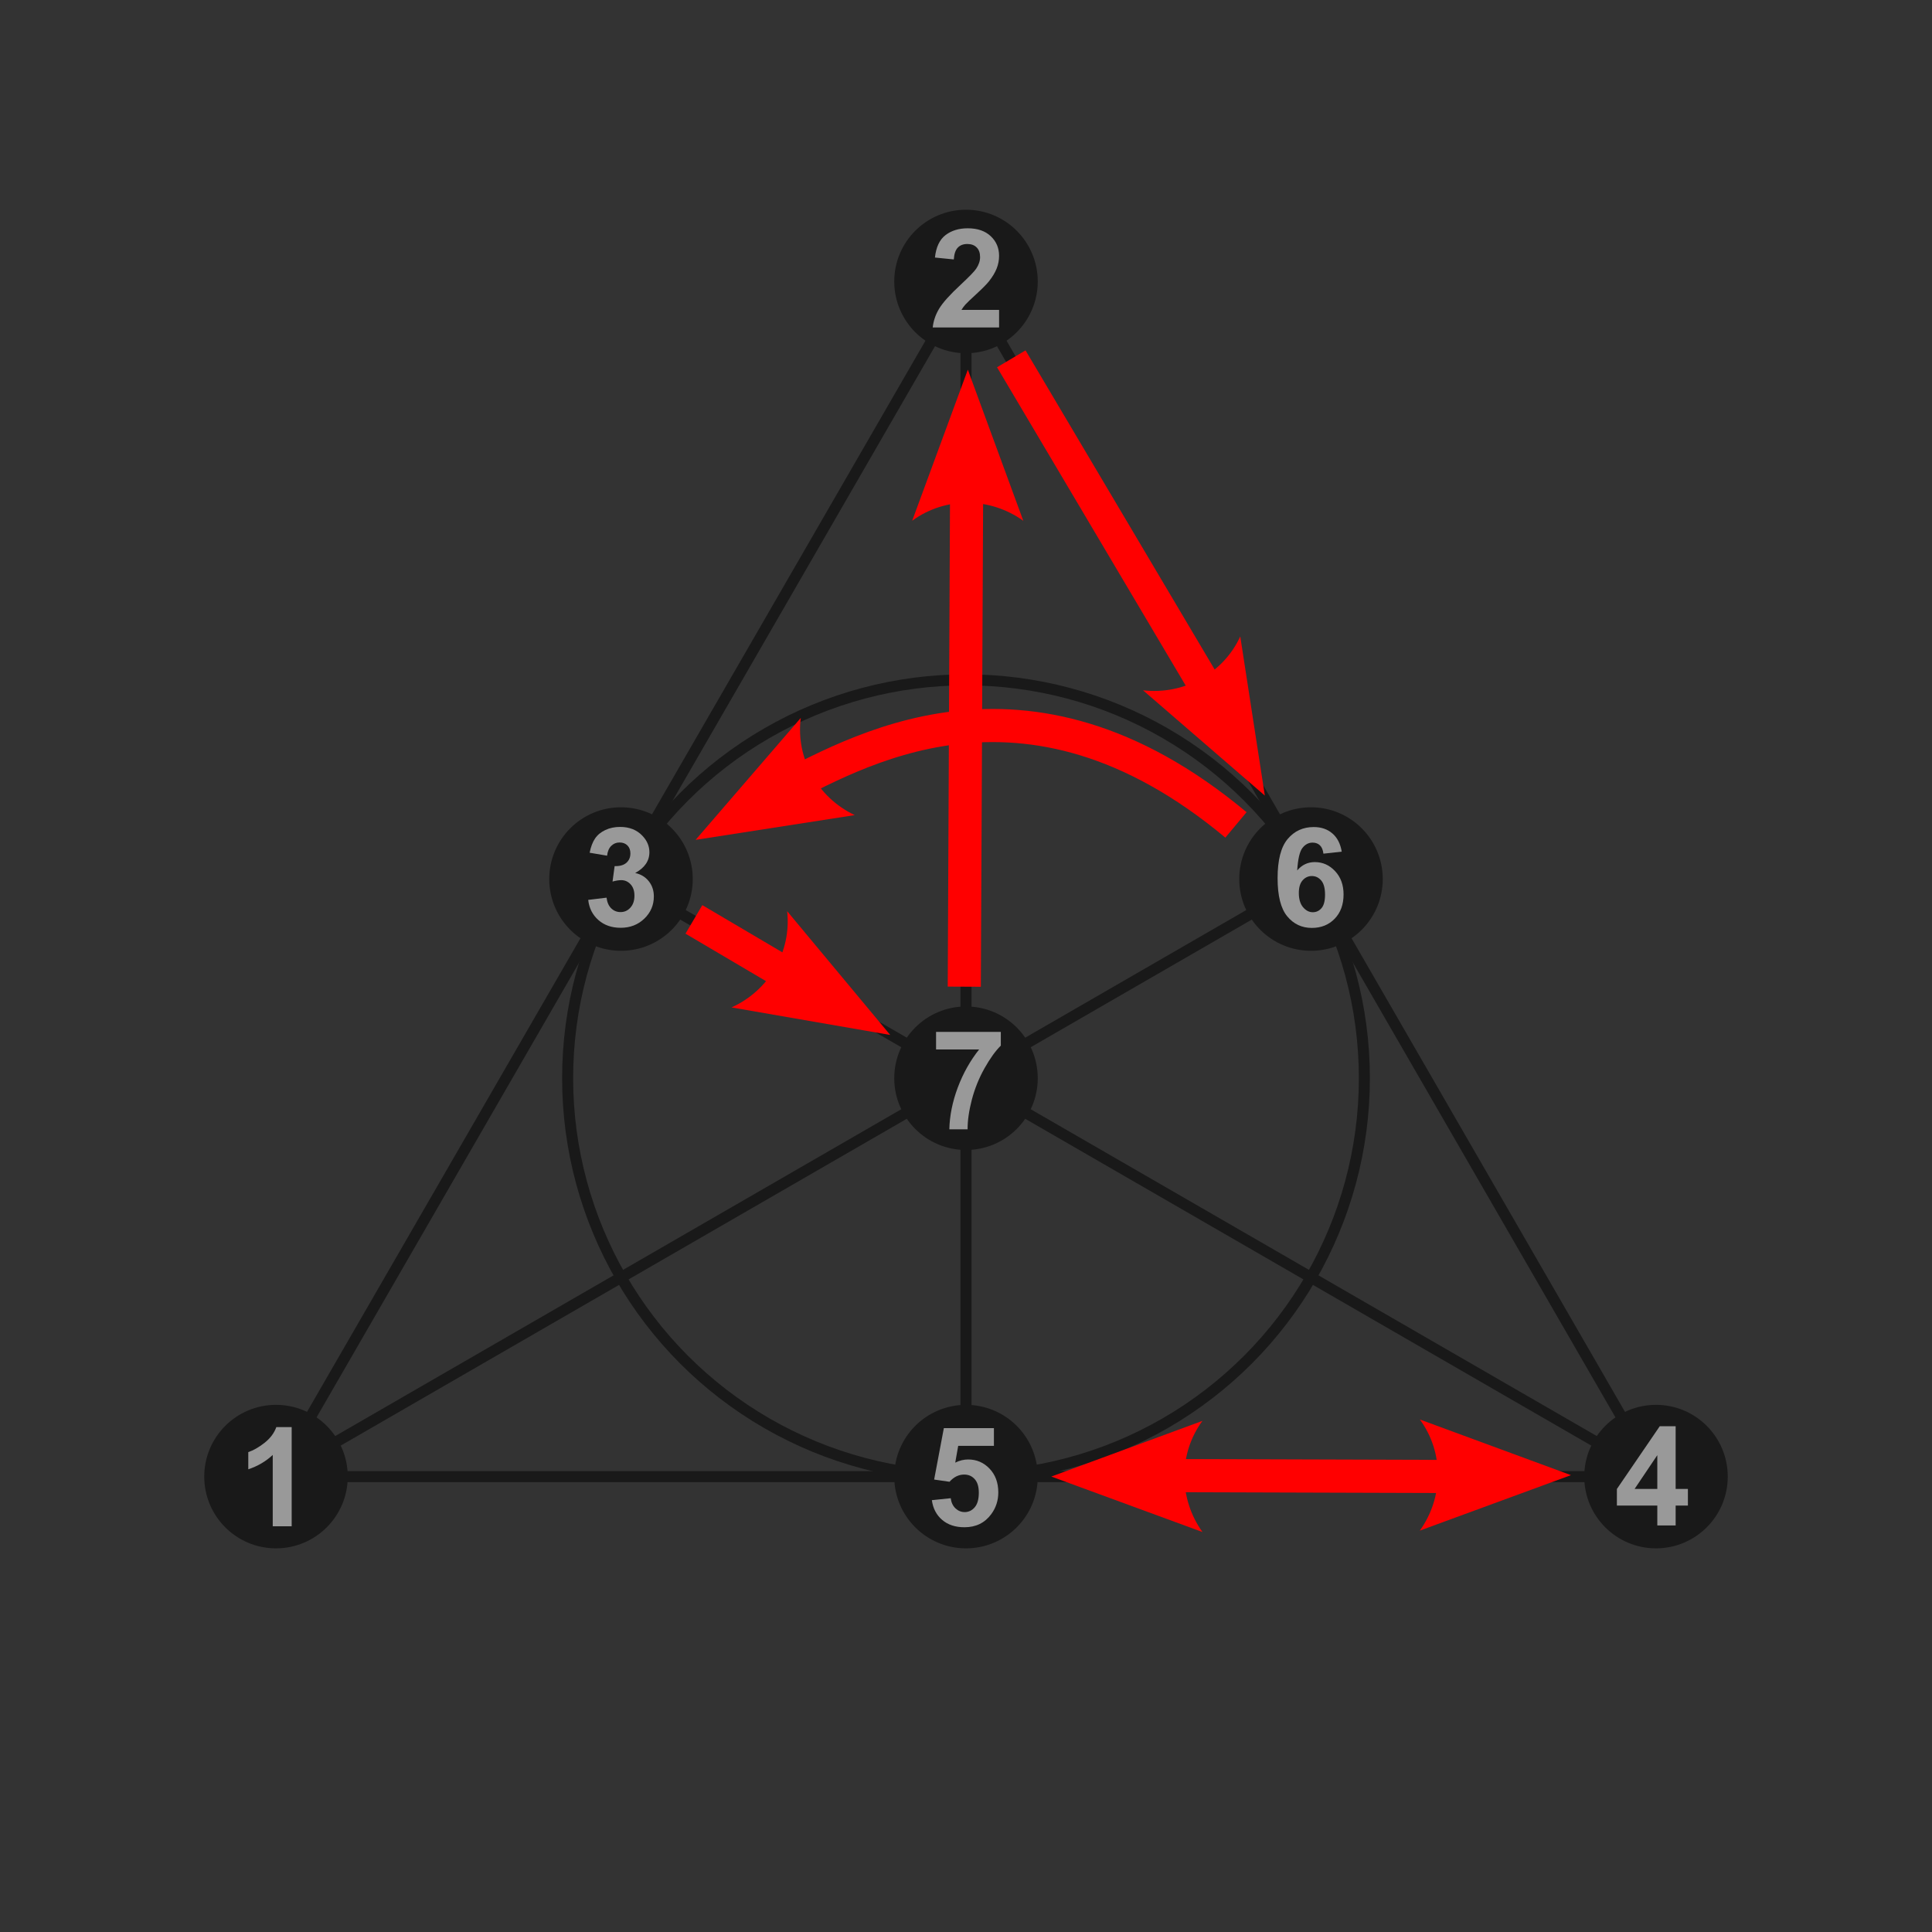 <?xml version="1.0" encoding="UTF-8" standalone="no"?>
<svg xmlns:svg="http://www.w3.org/2000/svg" xmlns="http://www.w3.org/2000/svg" version="1.0" width="700" height="700" id="svg2">


<rect width="100%" height="100%" fill="#333333" stroke="none"/>


<!-- Fano plane: -->
  <g style="opacity: 0.5;" transform="translate(50, 35)">
<!-- Lines: -->
    <circle cx="300" cy="355.662" r="144.338" fill="none" stroke="black" stroke-width="4"/>
    <polygon fill="none" stroke="black" stroke-width="4" points="50,500 550,500 300,66.987"/>
    <line x1="50" y1="500" x2="425" y2="283.494" stroke="black" stroke-width="4"/>
    <line x1="550" y1="500" x2="175" y2="283.494" stroke="black" stroke-width="4"/>
    <line x1="300" y1="500" x2="300" y2="66.987" stroke="black" stroke-width="4"/>
<!-- Vertices: -->
    <circle cx="50" cy="500" r="26" fill="black" stroke="none"/>
    <circle cx="550" cy="500" r="26" fill="black" stroke="none"/>
    <circle cx="300" cy="66.987" r="26" fill="black" stroke="none"/>
    <circle cx="300" cy="355.662" r="26" fill="black" stroke="none"/>
    <circle cx="300" cy="500" r="26" fill="black" stroke="none"/>
    <circle cx="175" cy="283.494" r="26" fill="black" stroke="none"/>
    <circle cx="425" cy="283.494" r="26" fill="black" stroke="none"/>
<!-- Numbers: -->
  <path style="fill: rgb(255, 255, 255); fill-opacity: 1;" d="m 55.68,518.005 -6.86,0 0,-25.854 c -2.507,2.344 -5.461,4.077 -8.862,5.2 l 0,-6.226 c 1.79,-0.586 3.735,-1.693 5.835,-3.32 2.1,-1.644 3.54,-3.556 4.321,-5.737 l 5.566,0 0,35.938"/>
  <path style="fill: rgb(255, 255, 255); fill-opacity: 1;" d="m 311.988,77.281 0,6.372 -24.048,0 c 0.26,-2.409 1.042,-4.687 2.344,-6.836 1.302,-2.165 3.874,-5.029 7.715,-8.594 3.092,-2.881 4.989,-4.834 5.688,-5.859 0.944,-1.416 1.416,-2.816 1.416,-4.199 -2e-5,-1.53 -0.415,-2.702 -1.245,-3.516 -0.814,-0.83 -1.945,-1.245 -3.394,-1.245 -1.432,3e-5 -2.572,0.431 -3.418,1.294 -0.846,0.863 -1.335,2.295 -1.465,4.297 l -6.836,-0.684 c 0.407,-3.776 1.685,-6.486 3.833,-8.13 2.148,-1.644 4.834,-2.466 8.057,-2.466 3.532,4e-5 6.307,0.952 8.325,2.856 2.018,1.904 3.027,4.272 3.027,7.104 -3e-5,1.611 -0.293,3.149 -0.879,4.614 -0.57,1.449 -1.481,2.97 -2.734,4.565 -0.83,1.058 -2.328,2.58 -4.492,4.565 -2.165,1.986 -3.54,3.304 -4.126,3.955 -0.57,0.651 -1.034,1.286 -1.392,1.904 l 13.623,0"/>
  <path style="fill: rgb(255, 255, 255); fill-opacity: 1;" d="m 163.122,291.047 6.641,-0.806 c 0.212,1.693 0.781,2.987 1.709,3.882 0.928,0.895 2.051,1.343 3.369,1.343 1.416,0 2.604,-0.537 3.564,-1.611 0.977,-1.074 1.465,-2.523 1.465,-4.346 -2e-5,-1.725 -0.464,-3.092 -1.392,-4.102 -0.928,-1.009 -2.059,-1.514 -3.394,-1.514 -0.879,2e-5 -1.929,0.171 -3.149,0.513 l 0.757,-5.591 c 1.855,0.049 3.271,-0.35 4.248,-1.196 0.977,-0.863 1.465,-2.002 1.465,-3.418 -1e-5,-1.204 -0.358,-2.165 -1.074,-2.881 -0.716,-0.716 -1.668,-1.074 -2.856,-1.074 -1.172,3e-5 -2.173,0.407 -3.003,1.221 -0.83,0.814 -1.335,2.002 -1.514,3.564 l -6.323,-1.074 c 0.439,-2.165 1.099,-3.89 1.978,-5.176 0.895,-1.302 2.132,-2.319 3.711,-3.052 1.595,-0.749 3.377,-1.123 5.347,-1.123 3.369,4e-5 6.071,1.074 8.105,3.223 1.676,1.758 2.515,3.744 2.515,5.957 -3e-5,3.141 -1.717,5.648 -5.151,7.52 2.051,0.439 3.687,1.424 4.907,2.954 1.237,1.53 1.855,3.377 1.855,5.542 -3e-5,3.141 -1.147,5.819 -3.442,8.032 -2.295,2.214 -5.151,3.32 -8.569,3.32 -3.239,0 -5.924,-0.928 -8.057,-2.783 -2.132,-1.872 -3.369,-4.313 -3.711,-7.324"/>
  <path style="fill: rgb(255, 255, 255); fill-opacity: 1;" d="m 550.477,517.697 0,-7.202 -14.648,0 0,-6.006 15.527,-22.73 5.762,0 0,22.705 4.443,0 0,6.03 -4.443,0 0,7.202 -6.641,0 m 0,-13.232 0,-12.231 -8.228,12.231 8.228,0"/>
  <path style="fill: rgb(255, 255, 255); fill-opacity: 1;" d="m 287.629,508.537 6.836,-0.708 c 0.195,1.546 0.773,2.775 1.733,3.687 0.96,0.895 2.067,1.343 3.32,1.343 1.432,10e-6 2.645,-0.578 3.638,-1.733 0.993,-1.172 1.489,-2.93 1.489,-5.273 -2e-5,-2.197 -0.496,-3.841 -1.489,-4.932 -0.977,-1.107 -2.254,-1.66 -3.833,-1.66 -1.969,2e-5 -3.735,0.871 -5.298,2.612 l -5.566,-0.806 3.516,-18.628 18.14,0 0,6.421 -12.939,0 -1.074,6.079 c 1.53,-0.765 3.092,-1.147 4.688,-1.147 3.044,3e-5 5.623,1.107 7.739,3.32 2.116,2.214 3.174,5.086 3.174,8.618 -3e-5,2.946 -0.855,5.575 -2.563,7.886 -2.328,3.158 -5.558,4.736 -9.692,4.736 -3.304,0 -5.998,-0.887 -8.081,-2.661 -2.083,-1.774 -3.328,-4.159 -3.735,-7.153"/>
  <path style="fill: rgb(255, 255, 255); fill-opacity: 1;" d="m 436.141,273.568 -6.641,0.732 c -0.163,-1.367 -0.586,-2.376 -1.27,-3.027 -0.684,-0.651 -1.571,-0.977 -2.661,-0.977 -1.449,3e-5 -2.677,0.651 -3.687,1.953 -0.993,1.302 -1.619,4.012 -1.88,8.13 1.709,-2.018 3.833,-3.027 6.372,-3.027 2.865,2e-5 5.314,1.091 7.349,3.271 2.051,2.181 3.076,4.997 3.076,8.447 -3e-5,3.662 -1.074,6.6 -3.223,8.813 -2.148,2.214 -4.907,3.32 -8.276,3.32 -3.613,-10e-6 -6.584,-1.4 -8.911,-4.199 -2.327,-2.816 -3.491,-7.422 -3.491,-13.818 0,-6.559 1.213,-11.287 3.638,-14.185 2.425,-2.897 5.575,-4.346 9.448,-4.346 2.718,4e-5 4.964,0.765 6.738,2.295 1.79,1.514 2.93,3.719 3.418,6.616 M 420.589,288.534 c -10e-6,2.23 0.513,3.955 1.538,5.176 1.025,1.204 2.197,1.807 3.516,1.807 1.27,0 2.327,-0.496 3.174,-1.489 0.846,-0.993 1.27,-2.62 1.27,-4.883 -2e-5,-2.327 -0.456,-4.028 -1.367,-5.103 -0.911,-1.09 -2.051,-1.636 -3.418,-1.636 -1.318,2e-5 -2.433,0.521 -3.345,1.562 -0.911,1.025 -1.367,2.547 -1.367,4.565"/>
  <path style="fill: rgb(255, 255, 255); fill-opacity: 1;" d="m 289.154,345.245 0,-6.372 23.462,0 0,4.98 c -1.937,1.904 -3.906,4.639 -5.908,8.203 -2.002,3.564 -3.532,7.357 -4.59,11.377 -1.042,4.004 -1.554,7.585 -1.538,10.742 l -6.616,0 c 0.114,-4.948 1.131,-9.993 3.052,-15.137 1.937,-5.143 4.517,-9.741 7.739,-13.794 l -15.601,0"/>
  </g>


<!-- Permutation arrows: -->

    <g>
      <path
         d="m 514.416,554.577 54.77,-20.107 -54.749,-20.165 c 8.742,11.893 8.683,28.159 -0.021,40.273 z"
         style="font-size:12px;fill:#ff0000;fill-opacity:1;fill-rule:evenodd;stroke-width:0.625;stroke-linejoin:round"/>
      <path
         d="m 435.684,555.086 -54.77,-20.107 54.748,-20.165 c -8.742,11.893 -8.683,28.159 0.021,40.273 z"
         style="font-size:12px;fill:#ff0000;fill-opacity:1;fill-rule:evenodd;stroke-width:0.625;stroke-linejoin:round;display:inline"/>
      <path
         d="m 408.404,534.592 119.528,0.371"
         style="fill:none;stroke:#ff0000;stroke-width:12;stroke-linecap:butt;stroke-linejoin:miter;stroke-miterlimit:4;stroke-opacity:1;stroke-dasharray:none" />
      <path
         d="M 296.129,359.483 251.415,333.117"
         style="color:#000000;fill:none;stroke:#ff0000;stroke-width:12;stroke-linecap:butt;stroke-linejoin:miter;stroke-miterlimit:4;stroke-opacity:1;stroke-dasharray:none;stroke-dashoffset:0;marker:none;visibility:visible;display:inline;overflow:visible;enable-background:accumulate" />
      <path
         d="M 447.81,298.879 C 370.659,234.523 309.243,273.221 280.817,287.349"
         style="color:#000000;fill:none;stroke:#ff0000;stroke-width:12;stroke-linecap:butt;stroke-linejoin:miter;stroke-miterlimit:4;stroke-opacity:1;stroke-dasharray:none;stroke-dashoffset:0;marker:none;visibility:visible;display:inline;overflow:visible;enable-background:accumulate" />
      <path
         d="m 349.381,357.494 0.88,-189.087"
         style="color:#000000;fill:none;stroke:#ff0000;stroke-width:12;stroke-linecap:butt;stroke-linejoin:miter;stroke-miterlimit:4;stroke-opacity:1;stroke-dasharray:none;stroke-dashoffset:0;marker:none;visibility:visible;display:inline;overflow:visible;enable-background:accumulate" />
      <path
         d="m 414.136,250.101 44.139,38.154 -8.905,-57.66 c -6.164,13.412 -20.419,21.246 -35.234,19.506 z"
         style="font-size:12px;fill:#ff0000;fill-opacity:1;fill-rule:evenodd;stroke-width:0.625;stroke-linejoin:round;display:inline"/>
      <path
         d="m 309.684,295.329 -57.651,8.966 38.108,-44.18 c -1.88,14.64 6.057,28.838 19.543,35.213 z"
         style="font-size:12px;fill:#ff0000;fill-opacity:1;fill-rule:evenodd;stroke-width:0.625;stroke-linejoin:round;display:inline"/>
      <path
         d="m 265.048,365.009 57.486,9.971 -37.331,-44.838 c 1.624,14.671 -6.56,28.728 -20.155,34.867 z"
         style="font-size:12px;fill:#ff0000;fill-opacity:1;fill-rule:evenodd;stroke-width:0.625;stroke-linejoin:round;display:inline"/>
      <path
         d="m 370.771,188.707 -20.107,-54.77 -20.165,54.748 c 11.893,-8.742 28.159,-8.683 40.273,0.021 z"
         style="font-size:12px;fill:#ff0000;fill-opacity:1;fill-rule:evenodd;stroke-width:0.625;stroke-linejoin:round;display:inline"/>
      <path
         d="m 366.411,130.008 79.89,134.804"
         style="color:#000000;fill:none;stroke:#ff0000;stroke-width:12;stroke-linecap:butt;stroke-linejoin:miter;stroke-miterlimit:4;stroke-opacity:1;stroke-dasharray:none;stroke-dashoffset:0;marker:none;visibility:visible;display:inline;overflow:visible;enable-background:accumulate" />
    </g>



</svg>
